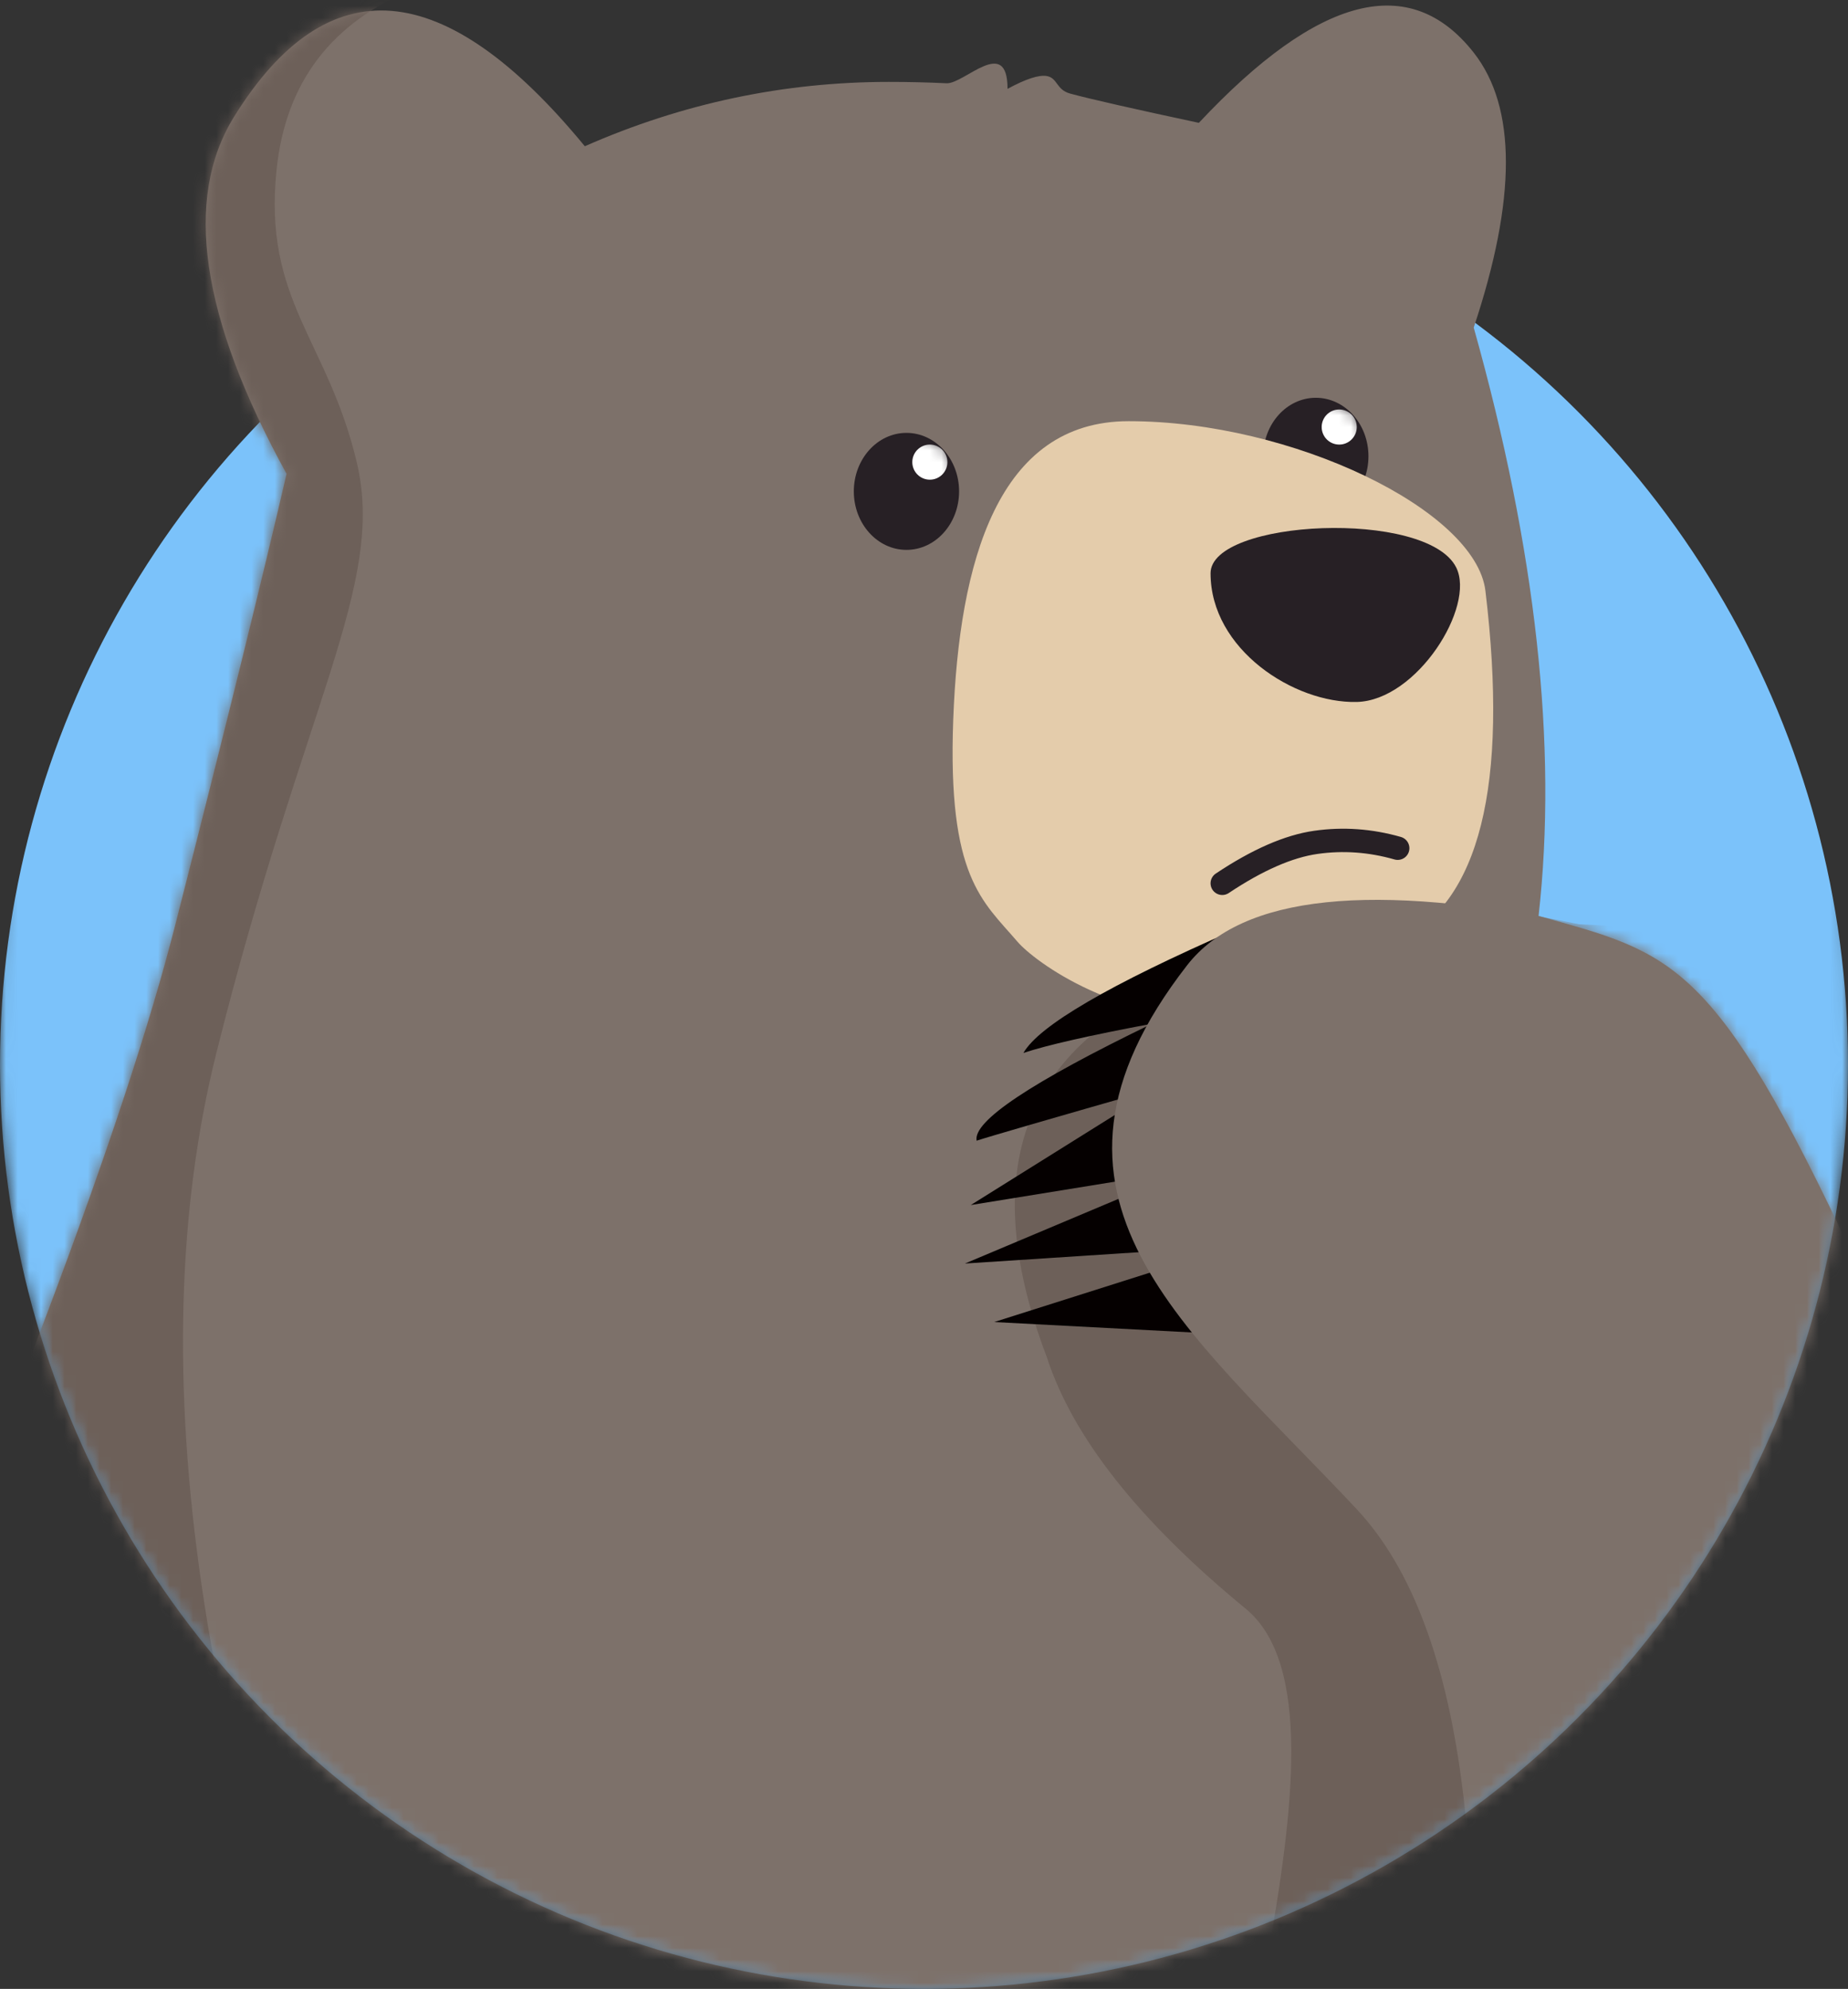 <svg xmlns="http://www.w3.org/2000/svg" xmlns:xlink="http://www.w3.org/1999/xlink" width="158" height="170" viewBox="0 0 158 170">
  <rect x="0" y="0" width="158" height="170" fill="#333333" stroke="none"/>
  <defs>
    <path id="remembear-a" d="M79,194 C122.63,194 158,158.63 158,115 C158,71.37 151.757,0 79,0 C6.243,1.09402558e-14 0,71.37 0,115 C0,158.63 35.37,194 79,194 Z"/>
    <path id="remembear-c" d="M0.5,160 C16.5,123 26.667,96 31,79 C35.333,62 38.5,49.167 40.5,40.5 C33.167,27.167 31.667,17 36,10 C43.999,-2.922 53.999,-2.089 66,12.5 C74.333,8.833 83,7 92,7 C93.648,7 95.291,7.039 96.928,7.117 C98.441,7.19 102.142,3 102.142,7.594 C103.71,6.745 104.829,6.381 105.5,6.5 C106.436,6.666 106.291,7.673 107.5,8 C109.247,8.473 112.913,9.306 118.5,10.5 C128.732,-0.417 136.565,-2.417 142,4.5 C145.667,9.167 145.667,17 142,28 C147.333,47 149.182,63.762 147.545,78.287 C159,81.5 162.551,81.916 174.5,107.5 C182.466,124.556 186.466,142.889 186.5,162.5 C159.687,188.935 130.104,201.935 97.75,201.5 C65.396,201.065 32.979,187.232 0.5,160 Z"/>
    <ellipse id="remembear-e" cx="4.5" cy="5" rx="4.5" ry="5"/>
    <ellipse id="remembear-g" cx="4.5" cy="5" rx="4.5" ry="5"/>
  </defs>
  <g fill="none" fill-rule="evenodd" transform="translate(0 -24)">
    <mask id="remembear-b" fill="#fff">
      <use xlink:href="#remembear-a"/>
    </mask>
    <circle cx="79" cy="115" r="79" fill="#7BC2FA" mask="url(#remembear-b)"/>
    <g mask="url(#remembear-b)">
      <g transform="translate(-16 24)">
        <mask id="remembear-d" fill="#fff">
          <use xlink:href="#remembear-c"/>
        </mask>
        <use fill="#7D716A" xlink:href="#remembear-c"/>
        <path fill="#6D6059" d="M49.5,192.5 L-8.5,160.5 L7.5,126 L18.5,85 L34.5,-1 L51.5,-1 C44.372,1.853 40.421,7.02 39.647,14.5 C38.486,25.72 44,29 46.5,39.5 C49,50 42,60 34.5,90 C27.839,116.645 32.839,150.812 49.5,192.5 Z M119.5,83 L150,122.5 L142,199 C131.712,206.168 124.878,206.168 121.5,199 C116.317,188.003 133.843,146.817 122.5,137.5 C113.386,130.013 107.719,122.847 105.5,116 C99.167,99.333 103.833,88.333 119.5,83 Z" mask="url(#remembear-d)"/>
        <g mask="url(#remembear-d)">
          <g transform="translate(89 34)">
            <g transform="translate(0 3)">
              <mask id="remembear-f" fill="#fff">
                <use xlink:href="#remembear-e"/>
              </mask>
              <use fill="#272025" xlink:href="#remembear-e"/>
              <circle cx="6.5" cy="2.5" r="1.5" fill="#FFF" mask="url(#remembear-f)"/>
            </g>
            <g transform="translate(35)">
              <mask id="remembear-h" fill="#fff">
                <use xlink:href="#remembear-g"/>
              </mask>
              <use fill="#272025" xlink:href="#remembear-g"/>
              <circle cx="6.5" cy="2.5" r="1.5" fill="#FFF" mask="url(#remembear-h)"/>
            </g>
          </g>
        </g>
        <path fill="#E4CCAB" d="M97.5,61.5 C98,48 101.317,36 112.5,36 C126.5,36 142.174,43.616 143,50.5 C145,67.167 142.5,77.167 135.5,80.5 C129.33,84.645 124.83,86.811 122,87 C111.755,87.683 104.414,82.15 103,80.5 C100,77 97,75 97.5,61.5 Z" mask="url(#remembear-d)"/>
        <path fill="#272025" d="M132,60 C137.136,59.878 142.175,51.85 140.5,48.5 C138,43.5 119.5,44.39 119.5,49 C119.5,55.5 126.636,60.128 132,60 Z" mask="url(#remembear-d)"/>
        <path stroke="#272025" stroke-linecap="round" stroke-width="2" d="M120.5,75.5 C123.5,73.5 126.167,72.333 128.5,72 C130.833,71.667 133.167,71.833 135.5,72.5" mask="url(#remembear-d)"/>
        <path fill="#050000" d="M120,114 L101,113 L121.5,106.5 L98.5,108 L117.5,100 L99,103 L115,93 C105.667,95.667 100.5,97.167 99.5,97.5 C99.167,95.833 104.167,92.5 114.5,87.5 C109.167,88.5 105.5,89.333 103.5,90 C104.833,87.667 110.833,84.167 121.5,79.5 L133.5,101.5 L120,114 Z" mask="url(#remembear-d)"/>
        <path fill="#7D716A" d="M151,79 C133.333,75.333 122.167,76.5 117.5,82.5 C102.069,102.339 117.5,113.5 132,129 C141.482,139.136 144.149,161.636 140,196.5 L192,184.5 L182,80.5 L151,79 Z" mask="url(#remembear-d)"/>
      </g>
    </g>
  </g>
</svg>
